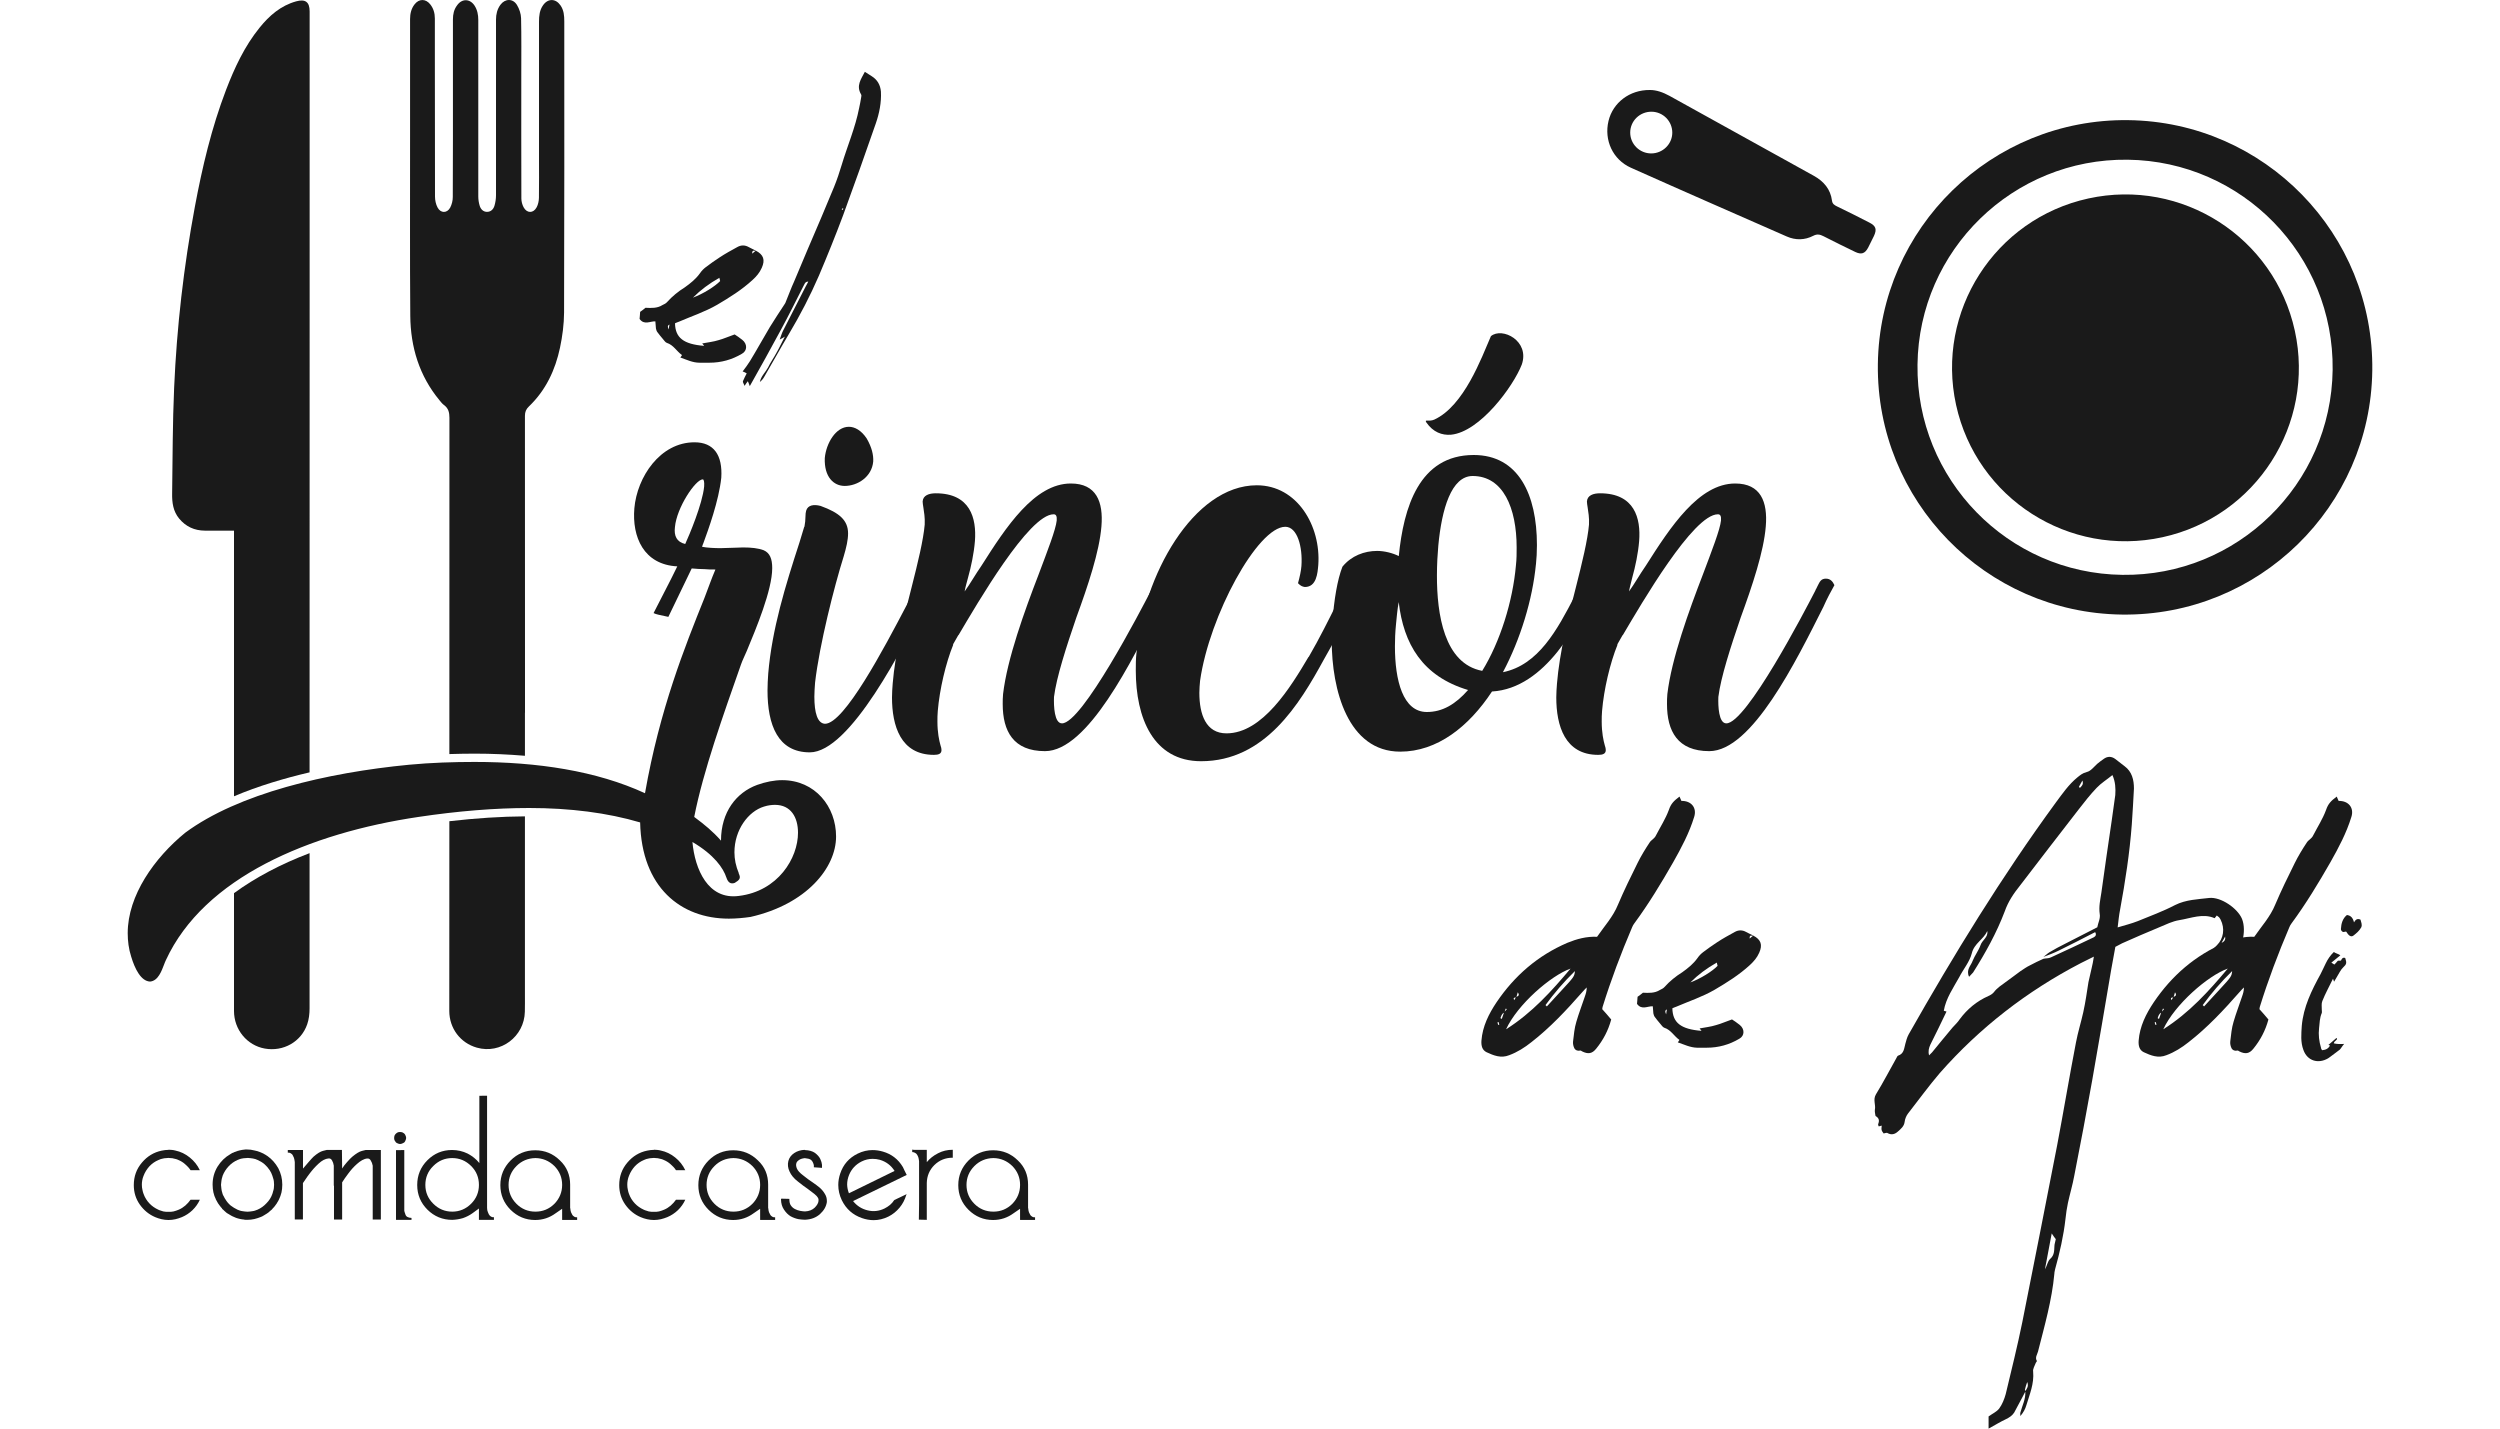<svg xmlns="http://www.w3.org/2000/svg" xmlns:xlink="http://www.w3.org/1999/xlink" id="Capa_1" x="0px" y="0px" viewBox="0 0 350 200" style="enable-background:new 0 0 350 200;" xml:space="preserve"><style type="text/css">	.st0{fill:#1A1A1A;}</style><g>	<g>		<path class="st0" d="M32.76,125.04c0,5.5,0,11,0,16.5c0,2.61,1.83,4.82,4.32,5.26c2.58,0.46,5.08-0.94,5.93-3.4   c0.24-0.69,0.33-1.47,0.33-2.21c0-7.25,0-14.5,0-21.75C39.29,120.98,35.73,122.87,32.76,125.04z"></path>		<path class="st0" d="M43.35,110.52c-3.96,0.96-7.52,2.15-10.58,3.51c0,2.7,0,5.39,0,8.09c3.3-2.19,6.95-3.89,10.58-5.2   C43.34,114.79,43.34,112.66,43.35,110.52z"></path>		<path class="st0" d="M28.68,74.29c1.34,0.01,2.67,0,4.08,0c0,0.32,0,0.55,0,0.78c0,12.14,0,24.27,0,36.41   c3.4-1.44,7.04-2.52,10.58-3.35c0-24.36,0.01-48.72,0.01-73.08c0-11.15,0-22.3,0-33.45c0-1.32-0.6-1.77-1.89-1.41   c-2.16,0.6-3.76,2-5.13,3.7c-2.1,2.6-3.49,5.59-4.68,8.69c-2.03,5.31-3.33,10.81-4.37,16.38c-1.56,8.37-2.53,16.82-2.9,25.32   c-0.22,4.94-0.21,9.89-0.28,14.84c-0.02,1.25,0.14,2.46,0.98,3.48C26.02,73.73,27.22,74.28,28.68,74.29z"></path>	</g>	<g>		<path class="st0" d="M57.44,44.23c0.04,4.36,1.26,8.39,4.09,11.81c0.19,0.23,0.38,0.48,0.62,0.66c0.62,0.45,0.77,1.03,0.77,1.79   c-0.01,15.69-0.01,31.38-0.01,47.08c1.14-0.03,2.3-0.06,3.52-0.06c2.45,0,4.8,0.11,7.06,0.3c0-2.01,0-4.03,0-6.04   c0,0,0.01,0,0.01,0c0-13.85,0-27.7-0.01-41.55c0-0.56,0.16-0.94,0.57-1.33c2.35-2.25,3.68-5.09,4.34-8.21   c0.34-1.61,0.56-3.29,0.57-4.93C79.02,30.16,79,16.57,79,2.99c0-0.8-0.06-1.57-0.54-2.25c-0.68-0.97-1.75-0.98-2.43-0.01   c-0.49,0.69-0.57,1.49-0.57,2.3c0,6.34,0,12.69,0,19.03c0,1.88,0.02,3.75-0.01,5.63c-0.01,0.45-0.11,0.94-0.32,1.33   c-0.46,0.87-1.37,0.86-1.83-0.01c-0.19-0.36-0.31-0.81-0.31-1.22c-0.02-5.81-0.01-11.62-0.01-17.42c0-2.61,0.03-5.22-0.03-7.83   c-0.02-0.62-0.25-1.31-0.58-1.85c-0.57-0.93-1.66-0.9-2.31-0.02c-0.45,0.61-0.62,1.32-0.62,2.07c0,8.2,0.01,16.4,0,24.61   c0,0.49-0.08,1-0.22,1.47c-0.15,0.48-0.5,0.85-1.06,0.84c-0.53-0.01-0.86-0.39-1-0.84c-0.13-0.42-0.2-0.87-0.2-1.31   c-0.01-8.24-0.01-16.48,0-24.71c0-0.73-0.13-1.42-0.54-2.04c-0.66-0.97-1.76-0.97-2.43-0.01C63.55,1.33,63.41,2,63.41,2.71   c0,2.68,0,5.36,0,8.04c0,5.61,0.01,11.22-0.02,16.83c0,0.5-0.13,1.04-0.36,1.48c-0.44,0.82-1.34,0.81-1.77-0.01   c-0.24-0.45-0.36-1.02-0.36-1.53c-0.02-6.42-0.02-12.83-0.02-19.25c0-1.89,0-3.79,0-5.68c0-0.74-0.19-1.42-0.66-2   c-0.64-0.79-1.56-0.78-2.18,0.02c-0.47,0.6-0.63,1.31-0.63,2.06c0,5.45,0,10.9,0,16.35C57.42,27.43,57.37,35.83,57.44,44.23z"></path>		<path class="st0" d="M73.49,108.13c-2.25-0.2-4.6-0.3-7.06-0.3c-1.22,0-2.39,0.02-3.52,0.06c0,1.58,0,3.16,0,4.74   c3.73-0.42,7.27-0.65,10.58-0.67C73.49,110.69,73.49,109.41,73.49,108.13z"></path>		<path class="st0" d="M62.91,114.97c0,8.85-0.01,17.71-0.01,26.56c0,2.43,1.55,4.49,3.86,5.14c3.33,0.95,6.65-1.54,6.72-5.04   c0.02-0.8,0.01-1.61,0.01-2.41c0-8.31,0-16.62,0-24.93C70.19,114.31,66.65,114.54,62.91,114.97z"></path>	</g>	<g>		<path class="st0" d="M261.73,31.17c-1.5-0.78-3.02-1.53-4.54-2.27c-0.36-0.18-0.65-0.34-0.71-0.8c-0.21-1.62-1.15-2.71-2.55-3.49   c-6.74-3.72-13.47-7.45-20.2-11.19c-0.91-0.5-1.86-0.83-2.75-0.82c-2.84-0.03-5.18,1.78-5.79,4.34c-0.64,2.67,0.59,5.4,3.13,6.54   c7.26,3.25,14.55,6.43,21.83,9.63c1.23,0.54,2.51,0.52,3.71-0.1c0.54-0.28,0.93-0.19,1.41,0.05c1.48,0.76,2.97,1.49,4.46,2.21   c0.86,0.41,1.36,0.24,1.81-0.6c0.28-0.54,0.55-1.08,0.81-1.63C262.78,32.11,262.64,31.64,261.73,31.17z M231.17,21.48   c-1.62,0-2.93-1.3-2.94-2.9c-0.01-1.64,1.34-2.96,3-2.94c1.61,0.02,2.9,1.34,2.89,2.95C234.11,20.18,232.78,21.48,231.17,21.48z"></path>		<path class="st0" d="M297.95,16.82c-19.11-0.24-34.81,15.06-35.05,34.17c-0.24,19.11,15.06,34.81,34.17,35.05   c19.11,0.24,34.81-15.06,35.05-34.17C332.36,32.75,317.06,17.06,297.95,16.82z M297.14,80.48c-16.05-0.2-28.89-13.38-28.69-29.43   c0.2-16.05,13.38-28.89,29.43-28.69c16.05,0.2,28.89,13.38,28.69,29.43C326.36,67.84,313.19,80.69,297.14,80.48z"></path>					<ellipse transform="matrix(0.977 -0.214 0.214 0.977 -4.11 64.918)" class="st0" cx="297.51" cy="51.43" rx="24.27" ry="24.27"></ellipse>	</g>	<g>		<path class="st0" d="M95.25,50.05c0.08-0.11,0.15-0.19,0.23-0.34c-0.76-0.53-1.18-1.41-2.13-1.71c-0.23-0.08-0.38-0.38-0.57-0.57   c-0.27-0.3-0.53-0.65-0.76-0.95c-0.11-0.15-0.15-0.34-0.19-0.5c-0.04-0.34-0.04-0.65-0.08-0.99c-0.72-0.04-1.56,0.57-2.21-0.34   c0.04-0.27,0.04-0.61,0.08-0.99c0.27-0.19,0.53-0.38,0.8-0.61l-0.04,0.04c0.8,0.04,1.64,0.08,2.36-0.38   c0.23-0.11,0.5-0.23,0.65-0.42c0.72-0.8,1.56-1.49,2.48-2.06c0.8-0.57,1.56-1.18,2.13-1.98c0.23-0.34,0.5-0.61,0.8-0.84   c0.65-0.5,1.3-0.95,1.94-1.37c0.8-0.53,1.64-0.99,2.48-1.45c0.53-0.3,1.07-0.3,1.6,0c0.34,0.19,0.69,0.34,0.99,0.5   c-0.15,0.11-0.53-0.23-0.5,0.42l0.5-0.42c1.1,0.57,1.33,1.3,0.84,2.4c-0.3,0.69-0.76,1.22-1.3,1.71c-1.49,1.37-3.2,2.44-4.95,3.47   c-1.71,0.99-3.58,1.6-5.33,2.36c-0.19,0.08-0.42,0.15-0.57,0.23c0.04,2.02,1.18,2.93,4.08,3.16c-0.11-0.11-0.15-0.23-0.27-0.34   c0.8-0.15,1.56-0.23,2.29-0.46c0.72-0.19,1.45-0.53,2.25-0.8c0.3,0.19,0.69,0.46,1.07,0.76c0.72,0.57,0.72,1.52-0.04,1.94   c-1.41,0.84-2.93,1.26-4.57,1.26h-1.37C96.97,50.78,96.13,50.36,95.25,50.05z M93.73,45.44c-0.34,0.15-0.23,0.38-0.11,0.69   C93.65,45.82,93.69,45.63,93.73,45.44z M100.82,39.35l-0.11-0.46c-1.41,0.8-2.63,1.71-3.7,2.78   C98.45,41.14,100.13,40.07,100.82,39.35z"></path>		<path class="st0" d="M104.7,53.37c-0.15,0.19-0.27,0.34-0.46,0.65c-0.11-0.3-0.27-0.5-0.23-0.65c0.15-0.38,0.34-0.72,0.53-1.1   c-0.19-0.11-0.34-0.19-0.57-0.27c0.38-0.5,0.72-0.95,1.03-1.45c0.95-1.56,1.83-3.16,2.78-4.76c0.65-1.07,1.37-2.13,2.06-3.2   c0.08-0.11,0.15-0.23,0.19-0.38c0.38-0.91,0.72-1.87,1.14-2.78c1.26-3.01,2.55-6.06,3.85-9.07c0.57-1.41,1.18-2.78,1.75-4.19   c0.42-1.03,0.76-2.06,1.07-3.09c0.8-2.67,1.91-5.22,2.44-7.96c0.11-0.46,0.19-0.95,0.27-1.41c0.04-0.19,0.08-0.38,0-0.5   c-0.72-1.22,0-2.13,0.53-3.16c0.38,0.27,0.69,0.42,0.95,0.61c0.8,0.5,1.22,1.22,1.3,2.17c0.08,1.52-0.23,3.05-0.72,4.46   c-1.49,4.31-3.01,8.57-4.57,12.84c-1.07,2.86-2.21,5.68-3.39,8.46c-1.22,2.82-2.63,5.53-4.19,8.15c-1.18,1.98-2.29,4-3.47,6.02   c-0.15,0.27-0.34,0.5-0.61,0.72c0.15-0.8,0.76-1.33,1.14-2.02c0.34-0.72,0.84-1.41,1.22-2.13c0.38-0.65,0.69-1.37,1.14-2.21   c-0.3,0.19-0.42,0.27-0.72,0.42c0.19-0.53,0.3-0.91,0.5-1.3l3.12-6.1c0.15-0.23,0.23-0.46,0.38-0.72c-0.5,0-0.53,0.42-0.69,0.65   c-1.03,2.02-2.02,4.04-3.12,6.06c-1.41,2.63-2.86,5.22-4.38,7.93C104.85,53.75,104.81,53.6,104.7,53.37z M118.07,29.21l-0.15-0.04   c-0.04,0.04-0.04,0.11-0.08,0.15c0.04,0.04,0.11,0.08,0.15,0.04C118.04,29.33,118.04,29.25,118.07,29.21z"></path>	</g>	<path class="st0" d="M89.62,115.14c-4.57-1.35-9.82-2.02-15.54-2.02c-4.76,0-10.01,0.43-15.49,1.25  c-15.25,2.26-30.03,8.47-35.37,20.06c-0.05,0.14-0.19,0.39-0.24,0.58c-0.34,0.87-0.82,2.31-1.97,2.41  c-1.25-0.05-2.12-1.73-2.65-3.51c-0.34-1.06-0.48-2.17-0.48-3.27c0-5.29,3.75-10.54,8.04-14.05c7.41-5.49,19.82-8.42,31.37-9.53  c3.03-0.29,6.26-0.39,9.14-0.39c8.81,0,17.08,1.25,23.87,4.38c2.07-11.79,5.58-20.5,8.32-27.33c0.53-1.35,0.96-2.65,1.54-3.99  c-0.58,0-1.06,0-1.49-0.05c-0.48,0-1.35-0.05-1.83-0.1l-3.27,6.78c-1.35-0.29-1.68-0.34-2.07-0.53c1.11-2.21,2.26-4.33,3.32-6.54  c-4.72-0.24-6.35-4.14-6.01-8.13c0.38-4.38,3.61-9.24,8.42-9.24c2.69,0,3.95,1.78,3.75,4.96c-0.34,3.22-1.83,7.31-2.5,9.14  c-0.1,0.19-0.1,0.29-0.19,0.53c0.72,0.14,1.73,0.19,2.6,0.19c0.53,0,1.06-0.05,1.64-0.05c0.53,0,1.06-0.05,1.49-0.05  c1.15,0,2.12,0.1,2.89,0.39c0.87,0.38,1.2,1.2,1.2,2.5c0,3.08-2.26,8.47-3.56,11.6c-0.24,0.58-0.63,1.35-0.82,1.92  c-2.45,6.98-5.29,14.92-6.54,21.32c1.49,1.11,2.6,2.02,3.75,3.32c0-4.04,2.17-6.74,5.05-7.8c1.2-0.43,2.41-0.67,3.51-0.67  c4.62,0,7.55,3.71,7.55,7.89c0,4.38-4.14,9.48-11.98,11.26c-0.96,0.14-2.07,0.24-3.03,0.24C95.3,128.61,89.82,124.23,89.62,115.14z   M95.93,76.16c0.53-1.15,2.41-5.58,2.65-8.04c0.05-0.67-0.05-1.01-0.19-1.01c-1.01,0-3.66,3.95-3.9,6.69  C94.34,75.01,94.72,75.87,95.93,76.16z M101.7,122.88c-0.43-1.35-1.73-3.22-4.76-5c0.34,3.8,2.17,8.13,6.5,7.55  c5.49-0.67,8.28-5.29,8.28-8.85c0-2.17-1.01-3.9-3.22-3.9c-0.38,0-0.96,0.05-1.54,0.24c-2.21,0.67-4.14,3.27-4.14,6.4  c0,0.96,0.19,1.92,0.63,2.98l-0.05-0.05c0.39,0.72,0.1,0.96-0.53,1.35c-0.63,0.24-0.96-0.14-1.15-0.67V122.88z"></path>	<path class="st0" d="M112.62,73.76c0.1-0.53,0.14-1.01,0.14-1.35c0-0.43,0.05-0.72,0.1-0.91c0.24-0.82,1.11-0.91,2.02-0.67  c2.65,0.96,3.85,2.02,3.85,3.85c0,0.91-0.24,1.97-0.63,3.27c-1.3,4.14-3.37,12.27-3.99,17.61c-0.05,0.63-0.1,1.44-0.1,1.97  c0,2.26,0.43,3.75,1.49,3.8c2.69,0,8.28-10.59,11.4-16.55c0.82-1.54,1.44-2.74,1.92-3.51c0.29-0.14,0.53-0.24,0.72-0.24  c0.48,0,0.87,0.39,1.2,0.96l-0.53,1.01c-3.75,7.79-11.26,22.33-16.84,22.33c-4.48,0-5.92-3.85-5.92-8.66c0-0.77,0.05-1.59,0.1-2.36  c0.53-6.26,2.41-12.32,4.38-18.38l0.67-2.21V73.76z M122.25,64.61c-0.19,2.17-2.21,3.42-3.99,3.42c-1.54,0-2.89-1.25-2.79-3.9  c0.19-2.07,1.54-4.38,3.37-4.38c0.82,0,1.73,0.48,2.5,1.64C122.06,62.64,122.3,63.7,122.25,64.61z"></path>	<path class="st0" d="M135.05,82.8c0.77-1.06,1.49-2.36,2.36-3.61c3.42-5.39,7.41-11.5,12.51-11.5c3.56,0,4.57,2.55,4.28,6.01  c-0.29,3.56-1.88,8.28-3.51,12.75c-1.4,4.09-2.79,8.37-3.13,11.12c-0.05,1.3,0.05,3.7,1.11,3.7c2.79,0.05,11.02-15.78,12.46-18.57  c0-0.05,0.1-0.24,0.14-0.29l0.19-0.39c0.29-0.58,0.48-1.01,1.16-1.01c0.63,0,0.96,0.39,1.2,0.91c-0.43,0.77-1.06,1.92-1.54,3.03  c-3.8,7.55-10.01,20.21-15.98,20.21c-4.43,0-5.92-2.79-5.92-6.59c0-0.39,0-0.96,0.05-1.4c0.58-4.96,3.03-11.69,4.96-16.7  c1.3-3.46,2.41-6.3,2.55-7.6c0.05-0.63-0.1-0.87-0.43-0.87c-3.46,0-10.68,12.46-13.33,16.94v-0.05l-0.77,1.35h0.05  c-1.06,2.6-1.92,6.3-2.17,9.29c-0.05,0.53-0.05,1.01-0.05,1.49c0,1.54,0.24,2.65,0.43,3.32c0.1,0.29,0.14,0.48,0.14,0.67  c0,0.53-0.43,0.67-1.06,0.67c-4.67,0-5.87-4.09-5.87-8.04c0-0.63,0.05-1.3,0.1-1.97c0.34-4.19,1.59-9.43,2.65-13.47  c0.87-3.42,1.64-6.59,1.83-8.76c0.05-1.01-0.1-1.78-0.19-2.41c-0.05-0.34-0.1-0.58-0.1-0.82c0.05-0.87,0.91-1.15,1.83-1.15  c4.86,0,5.73,3.51,5.49,6.69c-0.14,1.73-0.53,3.56-0.96,5.1C135.34,81.6,135.14,82.22,135.05,82.8z"></path>	<path class="st0" d="M168.15,106.57c-6.69,0-9.14-6.06-9.14-12.7c0-0.82,0-1.64,0.1-2.5v0.05c0.91-10.73,7.94-23.48,16.84-23.48  c5.68,0,9,5.73,8.61,11.16c-0.1,1.15-0.24,3.08-1.88,3.08c-0.34-0.05-0.58-0.14-0.96-0.53c0.24-0.87,0.43-1.73,0.48-2.41  c0.19-2.69-0.58-5.49-2.26-5.49c-3.85,0-10.63,12.41-11.93,21.56c-0.05,0.53-0.1,1.16-0.1,1.68c0,3.03,0.91,5.68,3.8,5.68  c5.05,0,9-6.5,11.5-10.73v0.05c1.54-2.65,2.89-5.39,3.95-7.51c0.48-0.96,1.25-2.31,1.73-3.22c0.34-0.14,0.63-0.24,0.72-0.24  c0.58,0,0.91,0.39,1.15,0.91l-0.48,1.06c-1.15,2.36-2.93,5.87-4.96,9.38C181.92,98.59,177.1,106.57,168.15,106.57z"></path>	<path class="st0" d="M186.44,89.68c0-0.96,0-1.92,0.1-2.69c0.24-3.03,0.67-5.77,1.4-7.65c1.25-1.54,3.08-2.21,4.86-2.21  c1.01,0,2.17,0.29,3.03,0.72c0.67-6.78,2.84-14.15,10.49-14.15c6.26,0,8.85,5.53,8.85,12.61c0,0.96-0.05,1.88-0.14,2.74V79  c-0.48,4.96-2.17,10.49-4.62,15.11c4.96-1.01,7.6-5.92,10.06-10.68l1.06-1.92c0.29-0.14,0.63-0.29,0.82-0.29  c0.34,0,0.67,0.19,0.87,0.96c-2.17,5.15-6.88,14.19-14.34,14.63c-3.27,4.96-7.7,8.42-12.85,8.42  C188.7,105.23,186.44,96.56,186.44,89.68z M195.82,84.29c-0.19,1.01-0.29,2.17-0.39,3.22c-0.1,1.01-0.14,2.02-0.14,2.98  c0,4.76,1.11,9.19,4.47,9.19c2.17,0,3.99-1.06,5.77-3.08C199.14,94.69,196.5,90.16,195.82,84.29z M213.05,51.04  c-1.2,3.08-5.87,9.43-9.91,9.82c-1.25,0.1-2.5-0.34-3.46-1.73c-0.29-0.48,0.34-0.05,1.11-0.38c4.19-1.92,6.64-8.71,7.94-11.69  C210.31,45.75,214.2,47.72,213.05,51.04z M207.51,93.92c2.5-4.04,4.28-9.72,4.72-14.77c0.1-0.87,0.1-1.68,0.1-2.5  c0-5.53-1.88-10.01-6.16-10.01c-2.98,0-4.33,4.62-4.81,9.77c-0.1,1.16-0.19,2.6-0.19,4.14C201.16,85.98,202.17,92.91,207.51,93.92z  "></path>	<path class="st0" d="M228.06,82.8c0.77-1.06,1.49-2.36,2.36-3.61c3.42-5.39,7.41-11.5,12.51-11.5c3.56,0,4.57,2.55,4.28,6.01  c-0.29,3.56-1.88,8.28-3.51,12.75c-1.4,4.09-2.79,8.37-3.13,11.12c-0.05,1.3,0.05,3.7,1.11,3.7c2.79,0.05,11.02-15.78,12.46-18.57  c0-0.05,0.1-0.24,0.14-0.29l0.19-0.39c0.29-0.58,0.48-1.01,1.15-1.01c0.63,0,0.96,0.39,1.2,0.91c-0.43,0.77-1.06,1.92-1.54,3.03  c-3.8,7.55-10.01,20.21-15.98,20.21c-4.43,0-5.92-2.79-5.92-6.59c0-0.39,0-0.96,0.05-1.4c0.58-4.96,3.03-11.69,4.96-16.7  c1.3-3.46,2.41-6.3,2.55-7.6c0.05-0.63-0.1-0.87-0.43-0.87c-3.46,0-10.68,12.46-13.33,16.94v-0.05l-0.77,1.35h0.05  c-1.06,2.6-1.92,6.3-2.17,9.29c-0.05,0.53-0.05,1.01-0.05,1.49c0,1.54,0.24,2.65,0.43,3.32c0.1,0.29,0.14,0.48,0.14,0.67  c0,0.53-0.43,0.67-1.06,0.67c-4.67,0-5.87-4.09-5.87-8.04c0-0.63,0.05-1.3,0.1-1.97c0.34-4.19,1.59-9.43,2.65-13.47  c0.87-3.42,1.64-6.59,1.83-8.76c0.05-1.01-0.1-1.78-0.19-2.41c-0.05-0.34-0.1-0.58-0.1-0.82c0.05-0.87,0.91-1.15,1.83-1.15  c4.86,0,5.73,3.51,5.48,6.69c-0.14,1.73-0.53,3.56-0.96,5.1C228.35,81.6,228.16,82.22,228.06,82.8z"></path>	<g>		<g>			<path class="st0" d="M237.18,114.38c-0.69,2.25-1.79,4.31-2.93,6.33c-1.68,2.93-3.43,5.83-5.45,8.57    c-0.11,0.15-0.23,0.34-0.3,0.53c-1.56,3.66-2.97,7.39-4.15,11.2c0,0.04,0,0.11-0.04,0.27c0.42,0.46,0.84,0.95,1.26,1.45    c-0.42,1.56-1.14,2.9-2.1,4.08c-0.57,0.72-1.14,0.8-1.98,0.38c-0.08-0.04-0.19-0.15-0.27-0.11c-0.34,0.08-0.65-0.04-0.8-0.3    c-0.15-0.3-0.23-0.65-0.19-0.99c0.11-0.91,0.19-1.87,0.46-2.74c0.34-1.18,0.8-2.36,1.18-3.51c0.15-0.42,0.27-0.8,0.27-1.3    c-0.23,0.23-0.46,0.46-0.65,0.69c-2.21,2.52-4.46,4.92-7.09,6.97c-0.95,0.76-1.98,1.41-3.12,1.83c-1.14,0.46-2.17,0.04-3.16-0.42    c-0.61-0.3-0.76-0.88-0.72-1.6c0.15-2.02,1.03-3.77,2.13-5.41c2.51-3.7,5.75-6.52,9.91-8.31c1.3-0.53,2.67-0.91,4.15-0.84    c1.03-1.49,2.25-2.82,2.93-4.5c0.84-1.98,1.79-3.92,2.74-5.83c0.49-0.99,1.07-1.94,1.68-2.86c0.23-0.38,0.69-0.53,0.91-1.03    c0.61-1.18,1.33-2.29,1.79-3.54c0.3-0.88,0.69-1.26,1.49-1.87l0.27,0.61C236.76,112.09,237.6,113.08,237.18,114.38z     M209.9,143.45l-0.11-0.38c-0.04,0.04-0.11,0.04-0.15,0.08l0.11,0.34C209.82,143.49,209.86,143.45,209.9,143.45z M210.55,141.78    c-0.3,0.15-0.38,0.46-0.49,0.76l0.19,0.11L210.55,141.78z M210.81,141.2c-0.08,0.15-0.11,0.27-0.15,0.42l0.3-0.34    C210.93,141.24,210.85,141.24,210.81,141.2z M219.88,135.6c-2.78,0.99-7.43,5.03-9.03,8.5    C214.51,141.78,217.25,138.73,219.88,135.6z M211.99,140.02c0.08-0.15,0.15-0.23,0.23-0.38    C212.03,139.68,211.8,139.64,211.99,140.02z M212.3,139.57c0.15-0.11,0.53-0.15,0.19-0.65L212.3,139.57z M220.49,135.95    c-1.56,1.52-2.9,3.09-4.12,4.76l0.19,0.19c0.72-0.76,1.41-1.56,2.13-2.32C220.34,136.79,220.42,136.71,220.49,135.95z"></path>			<path class="st0" d="M234.89,145.93c0.08-0.11,0.15-0.19,0.23-0.34c-0.76-0.53-1.18-1.41-2.13-1.71    c-0.23-0.08-0.38-0.38-0.57-0.57c-0.27-0.3-0.53-0.65-0.76-0.95c-0.11-0.15-0.15-0.34-0.19-0.49c-0.04-0.34-0.04-0.65-0.08-0.99    c-0.72-0.04-1.56,0.57-2.21-0.34c0.04-0.27,0.04-0.61,0.08-0.99c0.27-0.19,0.53-0.38,0.8-0.61l-0.04,0.04    c0.8,0.04,1.64,0.08,2.36-0.38c0.23-0.11,0.49-0.23,0.65-0.42c0.72-0.8,1.56-1.49,2.48-2.06c0.8-0.57,1.56-1.18,2.13-1.98    c0.23-0.34,0.5-0.61,0.8-0.84c0.65-0.5,1.3-0.95,1.94-1.37c0.8-0.53,1.64-0.99,2.48-1.45c0.53-0.3,1.07-0.3,1.6,0    c0.34,0.19,0.69,0.34,0.99,0.5c-0.15,0.11-0.53-0.23-0.5,0.42l0.5-0.42c1.1,0.57,1.33,1.3,0.84,2.4c-0.3,0.69-0.76,1.22-1.3,1.72    c-1.49,1.37-3.2,2.44-4.95,3.47c-1.71,0.99-3.58,1.6-5.34,2.36c-0.19,0.08-0.42,0.15-0.57,0.23c0.04,2.02,1.18,2.93,4.08,3.16    c-0.11-0.12-0.15-0.23-0.27-0.34c0.8-0.15,1.56-0.23,2.29-0.46c0.72-0.19,1.45-0.53,2.25-0.8c0.3,0.19,0.69,0.46,1.07,0.76    c0.72,0.57,0.72,1.52-0.04,1.94c-1.41,0.84-2.93,1.26-4.57,1.26h-1.37C236.61,146.65,235.77,146.23,234.89,145.93z     M233.37,141.32c-0.34,0.15-0.23,0.38-0.11,0.69C233.29,141.7,233.33,141.51,233.37,141.32z M240.46,135.22l-0.11-0.46    c-1.41,0.8-2.63,1.71-3.7,2.78C238.09,137.01,239.77,135.95,240.46,135.22z"></path>			<path class="st0" d="M312.43,134.23c-0.19,0.15-0.34,0.34-0.53,0.53c-0.3,0.27-0.65,0.23-0.95,0.04    c-0.08-0.69,1.1-0.69,0.72-1.52l-0.91,0.11c0.04-0.3,0.04-0.61,0.08-1.11l-1.18,1.6c-0.08-0.76,0.3-1.18,0.72-1.56    c0.91-0.91,1.14-2.32,0.5-3.58c-0.04-0.11-0.15-0.23-0.23-0.34c-0.08-0.08-0.19-0.11-0.3-0.23c-0.08,0.08-0.15,0.19-0.3,0.38    c-1.64-0.72-3.28,0-4.95,0.27c-0.95,0.15-1.87,0.61-2.78,0.99c-1.75,0.72-3.51,1.49-5.22,2.25l-0.95,0.5l-0.57,3.12    c-0.88,5.18-1.75,10.36-2.67,15.55c-0.8,4.5-1.64,8.95-2.52,13.41c-0.23,1.26-0.61,2.52-0.88,3.77    c-0.15,0.72-0.27,1.49-0.34,2.21c-0.27,2.4-0.8,4.72-1.45,7.05c-0.04,0.23-0.11,0.42-0.11,0.65c-0.34,3.7-1.37,7.28-2.29,10.9    c-0.11,0.42-0.46,0.84-0.15,1.33c0,0.04-0.11,0.15-0.15,0.23c-0.15,0.42-0.46,0.88-0.38,1.26c0.15,1.68-0.49,3.16-0.95,4.69    c-0.15,0.53-0.42,1.03-0.84,1.52c0-0.19-0.04-0.34,0-0.49c0.27-0.99,0.76-1.91,0.69-2.93l-0.46,0.88l-1.1,2.06    c-0.27,0.42-0.69,0.69-1.14,0.91c-0.8,0.38-1.56,0.84-2.44,1.33v-1.71c0.53-0.38,1.14-0.65,1.49-1.11    c0.42-0.57,0.72-1.33,0.91-2.02c0.8-3.35,1.64-6.71,2.32-10.06c1.64-8.27,3.28-16.5,4.88-24.77c0.91-4.8,1.71-9.6,2.63-14.37    c0.27-1.45,0.72-2.86,1.03-4.27s0.5-2.78,0.72-4.19l0.46-2.02c0.11-0.42,0.19-0.88,0.3-1.56l-1.83,0.91    c-7.54,3.92-14.14,9.03-19.74,15.39c-1.56,1.83-2.97,3.77-4.46,5.68c-0.23,0.3-0.42,0.76-0.46,1.14    c-0.08,0.65-0.53,0.99-0.95,1.37c-0.42,0.38-0.91,0.53-1.49,0.19c-0.11-0.04-0.34,0.04-0.5,0.08c-0.34-0.46-0.34-0.46-0.27-1.1    l-0.42,0.11c-0.04-0.11-0.11-0.23-0.08-0.3c0.15-0.42,0.19-0.76-0.23-1.07c-0.08-0.04-0.15-0.08-0.15-0.15    c-0.04-0.27-0.11-0.53-0.08-0.8c0.15-0.72-0.3-1.41,0.15-2.17c1.03-1.68,1.91-3.39,2.86-5.07c0.04-0.11,0.15-0.3,0.23-0.34    c0.84-0.27,0.84-0.99,1.03-1.68c0.11-0.42,0.23-0.88,0.46-1.3c6.33-11.17,13.03-22.1,20.61-32.47c0.91-1.22,1.79-2.51,3.01-3.51    c0.38-0.3,0.72-0.61,1.33-0.76c0.53-0.11,0.99-0.72,1.45-1.14c0.3-0.23,0.61-0.5,0.91-0.69c0.53-0.38,1.07-0.38,1.6,0    c0.42,0.34,0.88,0.69,1.33,1.03c1.03,0.76,1.3,1.91,1.3,3.12c-0.08,1.68-0.19,3.35-0.3,5.03c-0.3,4-0.91,7.96-1.64,11.93    c-0.15,0.76-0.23,1.56-0.34,2.48c0.99-0.3,1.94-0.53,2.82-0.88c1.75-0.72,3.54-1.37,5.22-2.25c1.52-0.76,3.16-0.8,4.76-0.99    c1.64-0.19,4,1.45,4.61,2.93C314.56,130.35,313.88,133.09,312.43,134.23z M295.74,108.51c-0.8,0.65-1.6,1.14-2.21,1.79    c-0.91,0.95-1.71,1.98-2.51,3.01c-2.74,3.54-5.49,7.09-8.19,10.63c-0.88,1.1-1.68,2.25-2.17,3.66c-1.14,3.01-2.71,5.83-4.42,8.54    c-0.15,0.19-0.34,0.34-0.57,0.61c-0.46-0.99,0.27-1.56,0.49-2.21c0.3-0.76,0.84-1.45,1.11-2.21c0.23-0.72,1.1-1.11,0.95-1.98    c-0.53,1.18-1.83,1.71-2.17,3.12c-0.3,1.18-1.18,2.21-1.75,3.32c-0.84,1.52-1.87,2.97-2.17,4.72c0.11,0.04,0.23,0.04,0.38,0.11    c-0.72,1.52-1.49,3.09-2.25,4.61c-0.23,0.5-0.34,0.95-0.19,1.52l0.42-0.42c0.95-1.18,1.91-2.32,2.86-3.47    c0.34-0.38,0.72-0.72,0.99-1.14c1.07-1.45,2.4-2.55,4.04-3.28c0.27-0.11,0.57-0.3,0.76-0.53c0.46-0.61,1.07-0.99,1.64-1.41    c0.72-0.5,1.37-1.03,2.06-1.52c0.46-0.3,0.88-0.61,1.37-0.84c0.61-0.34,1.22-0.61,1.87-0.91c0.34-0.08,0.72-0.04,1.03-0.19    c2.02-0.91,4-1.87,6.02-2.82c0.3-0.15,0.38-0.42,0.19-0.72c-1.71,0.88-3.39,1.75-5.11,2.59c-0.69,0.34-1.41,0.61-2.13,0.88    c0.27-0.19,0.53-0.46,0.84-0.65c0.69-0.42,1.41-0.8,2.17-1.18l4.53-2.32c0.11-0.61,0.46-1.26,0.34-1.87    c-0.15-1.03,0.08-1.98,0.23-2.97c0.46-3.35,0.95-6.71,1.45-10.1l0.5-3.58C296.2,110.38,296.16,109.46,295.74,108.51z     M283.81,193.48c-0.15,0.42-0.23,0.69-0.3,0.99c-0.04,0.11,0,0.19,0.04,0.27C283.78,194.4,284.04,194.06,283.81,193.48z     M287.81,173.48c-0.19-0.23-0.34-0.46-0.57-0.8l-0.95,5.03c0.3-0.5,0.38-1.14,0.72-1.45c0.61-0.53,0.57-1.14,0.61-1.83    C287.62,174.17,287.74,173.9,287.81,173.48z M291.05,110.15c0.08,0.08,0.08,0.11,0.11,0.15c0,0,0.04,0,0.08-0.04    c0.19-0.23,0.49-0.42,0.3-0.99C291.32,109.65,291.17,109.92,291.05,110.15z M311.52,131.11c-0.15,0.3-0.34,0.57-0.5,0.88    C311.44,131.83,311.59,131.53,311.52,131.11z"></path>			<path class="st0" d="M329.19,114.38c-0.69,2.25-1.79,4.31-2.93,6.33c-1.68,2.93-3.43,5.83-5.45,8.57    c-0.11,0.15-0.23,0.34-0.3,0.53c-1.56,3.66-2.97,7.39-4.15,11.2c0,0.04,0,0.11-0.04,0.27c0.42,0.46,0.84,0.95,1.26,1.45    c-0.42,1.56-1.14,2.9-2.1,4.08c-0.57,0.72-1.14,0.8-1.98,0.38c-0.08-0.04-0.19-0.15-0.27-0.11c-0.34,0.08-0.65-0.04-0.8-0.3    c-0.15-0.3-0.23-0.65-0.19-0.99c0.11-0.91,0.19-1.87,0.46-2.74c0.34-1.18,0.8-2.36,1.18-3.51c0.15-0.42,0.27-0.8,0.27-1.3    c-0.23,0.23-0.46,0.46-0.65,0.69c-2.21,2.52-4.46,4.92-7.09,6.97c-0.95,0.76-1.98,1.41-3.12,1.83c-1.14,0.46-2.17,0.04-3.16-0.42    c-0.61-0.3-0.76-0.88-0.72-1.6c0.15-2.02,1.03-3.77,2.13-5.41c2.51-3.7,5.75-6.52,9.91-8.31c1.3-0.53,2.67-0.91,4.15-0.84    c1.03-1.49,2.25-2.82,2.93-4.5c0.84-1.98,1.79-3.92,2.74-5.83c0.49-0.99,1.07-1.94,1.68-2.86c0.23-0.38,0.69-0.53,0.91-1.03    c0.61-1.18,1.33-2.29,1.79-3.54c0.3-0.88,0.69-1.26,1.49-1.87l0.27,0.61C328.77,112.09,329.61,113.08,329.19,114.38z     M301.91,143.45l-0.11-0.38c-0.04,0.04-0.11,0.04-0.15,0.08l0.11,0.34C301.83,143.49,301.87,143.45,301.91,143.45z     M302.56,141.78c-0.3,0.15-0.38,0.46-0.49,0.76l0.19,0.11L302.56,141.78z M302.82,141.2c-0.08,0.15-0.11,0.27-0.15,0.42l0.3-0.34    C302.94,141.24,302.86,141.24,302.82,141.2z M311.89,135.6c-2.78,0.99-7.43,5.03-9.03,8.5    C306.52,141.78,309.26,138.73,311.89,135.6z M304.01,140.02c0.08-0.15,0.15-0.23,0.23-0.38    C304.04,139.68,303.81,139.64,304.01,140.02z M304.31,139.57c0.15-0.11,0.53-0.15,0.19-0.65L304.31,139.57z M312.5,135.95    c-1.56,1.52-2.9,3.09-4.12,4.76l0.19,0.19c0.72-0.76,1.41-1.56,2.13-2.32C312.35,136.79,312.43,136.71,312.5,135.95z"></path>			<path class="st0" d="M322.48,147c-0.42-1.1-0.3-2.25-0.23-3.39c0.23-2.63,1.37-4.95,2.63-7.24c0.27-0.5,0.46-0.99,0.72-1.49    c0.27-0.57,0.65-1.14,1.14-1.6c0.15,0.15,0.72,0.3,0.91,0.46c-0.38,0.34-0.76,0.61-1.26,1.03l0.42,0.27    c0.15-0.15,0.3-0.3,0.42-0.46c0.15-0.23,0.5,0.08,0.57-0.23c0.11-0.23,0.3-0.34,0.53-0.23c0.23,0.69,0.19,0.88-0.27,1.3    c-0.19,0.19-0.34,0.38-0.49,0.65c-0.27,0.42-0.5,0.91-0.8,1.37l-0.15-0.42c-0.53,1.1-1.07,2.06-1.49,3.12    c-0.15,0.34-0.08,0.8-0.08,1.22c0,0.15,0.04,0.34,0,0.46c-0.3,0.69-0.3,1.41-0.38,2.13c-0.11,0.91,0,1.83,0.27,2.74    c0,0.11,0.08,0.23,0.15,0.34c0.53-0.04,0.88-0.23,1.11-0.65c-0.11-0.08-0.23-0.08-0.23-0.08l1.14-0.99    c0.27,0.27-0.34,0.38-0.38,0.76c0.42,0.11,0.91,0.11,1.45,0.08c-0.27,0.3-0.42,0.61-0.61,0.8c-0.46,0.38-0.95,0.69-1.37,1.03    c-0.11,0.08-0.19,0.15-0.27,0.19C324.54,148.98,323.02,148.52,322.48,147z M328.46,130.42c-0.19,0-0.38,0.11-0.46,0.04    c-0.15-0.04-0.3-0.27-0.27-0.42c0.04-0.72,0.23-1.45,0.84-1.94c0.57,0.08,0.84,0.42,0.99,1.03c0.23-0.42,0.5-0.57,0.91-0.38    c0.08,0.34,0.27,0.69,0.11,1.07c-0.27,0.5-0.69,0.84-1.07,1.14C329.15,131.26,328.81,130.99,328.46,130.42z"></path>		</g>	</g>	<g>		<path class="st0" d="M23.6,160.96c0.16,0,0.32,0.01,0.48,0.03c0.16,0.02,0.31,0.04,0.45,0.08c0.76,0.16,1.44,0.49,2.04,0.98   c0.6,0.48,1.07,1.07,1.41,1.78c-0.3,0-0.73,0-1.3,0c-0.21-0.32-0.47-0.6-0.77-0.85c-0.28-0.25-0.59-0.44-0.93-0.58   c-0.11-0.05-0.22-0.1-0.34-0.13c-0.11-0.03-0.22-0.06-0.35-0.08c-0.11-0.04-0.22-0.05-0.34-0.05c-0.12-0.02-0.24-0.03-0.35-0.03   h-0.03c-0.12,0-0.24,0.01-0.35,0.03c-0.12,0-0.25,0.02-0.37,0.05c-0.11,0.02-0.22,0.04-0.34,0.08c-0.11,0.04-0.21,0.08-0.32,0.13   c-0.48,0.2-0.9,0.49-1.27,0.88c-0.35,0.39-0.63,0.83-0.82,1.33c-0.09,0.21-0.15,0.43-0.19,0.66c-0.04,0.21-0.05,0.42-0.05,0.61   c0,0.25,0.03,0.48,0.08,0.69c0.04,0.21,0.09,0.41,0.16,0.58c0.18,0.5,0.45,0.94,0.82,1.33c0.35,0.37,0.77,0.66,1.25,0.88   c0.11,0.05,0.22,0.1,0.35,0.13c0.12,0.04,0.24,0.07,0.34,0.11c0.12,0.02,0.25,0.04,0.37,0.05c0.11,0,0.22,0,0.35,0   c0.12,0,0.25,0,0.37,0c0.12-0.02,0.24-0.04,0.35-0.05c0.12-0.04,0.25-0.07,0.37-0.11c0.11-0.03,0.22-0.08,0.34-0.13   c0.34-0.14,0.65-0.34,0.93-0.58c0.28-0.25,0.53-0.52,0.74-0.82c0.28,0,0.72,0,1.3,0c-0.25,0.55-0.59,1.03-1.03,1.46   c-0.44,0.42-0.94,0.75-1.49,0.98c-0.3,0.12-0.6,0.22-0.9,0.29c-0.32,0.07-0.64,0.11-0.95,0.11h-0.03c-0.32,0-0.64-0.04-0.95-0.11   c-0.32-0.07-0.62-0.17-0.9-0.29c-0.87-0.37-1.58-0.95-2.15-1.75c-0.57-0.81-0.85-1.72-0.85-2.73c0-1.22,0.38-2.27,1.14-3.16   c0.74-0.88,1.66-1.44,2.76-1.67c0.16-0.03,0.32-0.06,0.48-0.08c0.16-0.02,0.32-0.03,0.48-0.03H23.6z"></path>		<path class="st0" d="M35.61,161.06c0.07,0.02,0.14,0.04,0.21,0.05c0.07,0.02,0.14,0.04,0.21,0.05c0.12,0.04,0.25,0.08,0.37,0.13   s0.25,0.11,0.37,0.16l0.03,0.03c0.02,0,0.04,0,0.05,0c0.04,0.04,0.07,0.06,0.11,0.08c0.04,0.02,0.07,0.04,0.11,0.05   c0.02,0.02,0.04,0.04,0.08,0.05c0.02,0,0.04,0.01,0.05,0.03c0.04,0.02,0.06,0.04,0.08,0.05c0.04,0.02,0.07,0.04,0.11,0.08h0.03   c0,0.02,0.01,0.03,0.03,0.03c0.62,0.44,1.12,1.01,1.51,1.7c0.37,0.71,0.56,1.47,0.56,2.28v0.05c0,0.37-0.04,0.73-0.11,1.06   c-0.09,0.35-0.2,0.68-0.35,0.98c0,0.02-0.01,0.04-0.03,0.05v0.03c-0.02,0-0.03,0.01-0.03,0.03c0,0.02-0.01,0.04-0.03,0.08   c-0.02,0.04-0.04,0.06-0.05,0.08c0,0.02-0.01,0.04-0.03,0.05l-0.03,0.03c-0.04,0.05-0.06,0.11-0.08,0.16   c-0.04,0.05-0.07,0.11-0.11,0.16l-0.03,0.03c0,0.02-0.01,0.04-0.03,0.05c-0.02,0.04-0.04,0.07-0.08,0.11   c-0.04,0.04-0.06,0.07-0.08,0.11c-0.02,0.02-0.04,0.04-0.05,0.05c-0.02,0.02-0.03,0.04-0.03,0.05c-0.04,0.04-0.07,0.07-0.11,0.11   c-0.02,0.02-0.04,0.04-0.08,0.08c-0.02,0.02-0.04,0.04-0.05,0.08c-0.02,0.02-0.04,0.04-0.05,0.05c-0.04,0.04-0.06,0.06-0.08,0.08   c-0.04,0.04-0.07,0.06-0.11,0.08c-0.02,0.02-0.04,0.04-0.08,0.08c-0.02,0.02-0.04,0.04-0.08,0.05c-0.02,0.04-0.04,0.06-0.05,0.08   c-0.04,0.02-0.06,0.04-0.08,0.05c-0.04,0.04-0.07,0.06-0.11,0.08c-0.04,0.02-0.07,0.04-0.11,0.08c-0.02,0.02-0.04,0.04-0.08,0.05   c-0.02,0-0.04,0.01-0.05,0.03c-0.04,0.04-0.08,0.06-0.13,0.08c-0.04,0.04-0.08,0.06-0.13,0.08c-0.02,0.02-0.04,0.03-0.05,0.03   c-0.02,0.02-0.04,0.03-0.05,0.03c-0.05,0.04-0.11,0.07-0.19,0.11c-0.07,0.04-0.13,0.06-0.19,0.08c-0.3,0.12-0.6,0.22-0.9,0.29   c-0.32,0.07-0.65,0.11-0.98,0.11c-0.07,0-0.15,0-0.24,0c-0.07-0.02-0.15-0.03-0.24-0.03c-0.04,0-0.07-0.01-0.11-0.03   c-0.04,0-0.07,0-0.11,0c-0.21-0.03-0.42-0.08-0.61-0.13c-0.2-0.05-0.38-0.12-0.56-0.21c-0.14-0.05-0.27-0.12-0.4-0.19   c-0.14-0.07-0.27-0.15-0.4-0.24c-0.05-0.04-0.12-0.07-0.19-0.11c-0.05-0.05-0.11-0.1-0.16-0.13l-0.03-0.03l-0.03-0.03   c-0.04-0.04-0.08-0.07-0.13-0.11c-0.04-0.04-0.07-0.07-0.11-0.11c-0.02-0.02-0.04-0.04-0.05-0.05c-0.02-0.02-0.04-0.03-0.05-0.03   c-0.04-0.03-0.07-0.07-0.11-0.11c-0.02-0.05-0.04-0.1-0.08-0.13c-0.02-0.02-0.04-0.03-0.05-0.05c-0.02-0.02-0.04-0.03-0.05-0.05   c-0.04-0.04-0.06-0.07-0.08-0.11c-0.04-0.04-0.06-0.07-0.08-0.11c-0.02-0.02-0.04-0.04-0.05-0.05c-0.02-0.02-0.04-0.04-0.05-0.08   c-0.02-0.04-0.04-0.07-0.08-0.11c-0.02-0.03-0.04-0.07-0.08-0.11c0-0.02-0.01-0.04-0.03-0.08c-0.02-0.02-0.04-0.04-0.05-0.05   c-0.02-0.03-0.03-0.06-0.03-0.08c-0.02-0.02-0.03-0.04-0.03-0.05c-0.02-0.02-0.04-0.04-0.05-0.08c-0.02-0.03-0.03-0.06-0.03-0.08   c0,0.02-0.01,0.01-0.03-0.03c0-0.02-0.01-0.03-0.03-0.03v-0.05c-0.16-0.3-0.27-0.63-0.35-0.98c-0.07-0.34-0.11-0.69-0.11-1.06   v-0.05c0-0.9,0.23-1.73,0.69-2.49c0.46-0.74,1.06-1.33,1.8-1.75c0.02-0.02,0.04-0.03,0.05-0.03c0.02-0.02,0.04-0.03,0.05-0.03   c0.02-0.02,0.04-0.04,0.08-0.05c0.04-0.02,0.06-0.04,0.08-0.05c0.05-0.02,0.11-0.03,0.16-0.05c0.04-0.02,0.08-0.04,0.13-0.08   c0.02,0,0.04,0,0.05,0c0.04-0.02,0.06-0.03,0.08-0.03c0.04-0.02,0.07-0.04,0.11-0.05c0.04-0.02,0.07-0.03,0.11-0.03   c0.04-0.02,0.06-0.03,0.08-0.03c0.02,0,0.04-0.01,0.05-0.03c0.05-0.02,0.11-0.03,0.16-0.03c0.05-0.02,0.11-0.04,0.16-0.05h0.05   c0.07-0.02,0.14-0.03,0.21-0.05c0.09,0,0.17-0.01,0.24-0.03c0.09,0,0.17-0.01,0.24-0.03c0.09,0,0.18,0,0.27,0   c0.16,0,0.32,0.01,0.48,0.03C35.31,161,35.46,161.03,35.61,161.06z M33.96,162.18c-0.12,0.02-0.24,0.04-0.35,0.08   c-0.12,0.05-0.24,0.1-0.34,0.13c-0.48,0.21-0.89,0.5-1.25,0.88c-0.37,0.39-0.65,0.83-0.85,1.33c-0.02,0.05-0.04,0.12-0.05,0.19   c-0.02,0.05-0.04,0.11-0.05,0.16c-0.04,0.14-0.06,0.29-0.08,0.45c-0.02,0.16-0.04,0.32-0.05,0.48c0.02,0.18,0.04,0.34,0.05,0.5   c0.02,0.16,0.04,0.31,0.08,0.45c0.02,0.05,0.04,0.11,0.05,0.16c0.02,0.07,0.04,0.13,0.05,0.19c0.05,0.12,0.11,0.25,0.19,0.37   c0.05,0.12,0.12,0.25,0.21,0.37c0.19,0.32,0.43,0.6,0.72,0.85c0.3,0.23,0.62,0.42,0.95,0.58c0.11,0.04,0.22,0.08,0.34,0.13   c0.11,0.04,0.22,0.06,0.35,0.08c0.12,0.02,0.24,0.04,0.35,0.05c0.12,0.02,0.25,0.03,0.37,0.03c0.12,0,0.25-0.01,0.37-0.03   c0.11-0.02,0.22-0.04,0.35-0.05c0.12-0.02,0.24-0.04,0.34-0.08c0.12-0.05,0.24-0.1,0.35-0.13c0.48-0.21,0.89-0.51,1.25-0.9   c0.37-0.37,0.65-0.81,0.82-1.3c0.02-0.05,0.04-0.11,0.05-0.16c0.02-0.05,0.04-0.12,0.05-0.19c0.05-0.14,0.09-0.29,0.11-0.45   c0.02-0.16,0.03-0.32,0.03-0.48c0-0.18-0.01-0.35-0.03-0.5c-0.02-0.14-0.05-0.29-0.11-0.45c-0.02-0.05-0.04-0.11-0.05-0.16   c-0.02-0.05-0.04-0.11-0.05-0.16c-0.05-0.14-0.11-0.27-0.16-0.4c-0.07-0.12-0.14-0.25-0.21-0.37c-0.21-0.32-0.46-0.6-0.74-0.85   c-0.3-0.25-0.62-0.44-0.95-0.58c-0.11-0.04-0.21-0.08-0.32-0.13c-0.12-0.04-0.24-0.06-0.34-0.08c-0.12-0.02-0.25-0.03-0.37-0.05   c-0.11-0.02-0.22-0.03-0.34-0.03s-0.25,0.01-0.37,0.03C34.18,162.14,34.07,162.16,33.96,162.18z"></path>		<path class="st0" d="M43.89,161.94c0.53-0.46,0.97-0.73,1.33-0.82l0.53-0.13c0.11,0,0.25,0,0.42,0c0.27,0,0.65,0,1.17,0   c0.12,0,0.3,0,0.53,0c0.02,0.58,0.03,1.45,0.03,2.6c0.19-0.3,0.42-0.6,0.69-0.9c0.28-0.32,0.52-0.57,0.72-0.74   c0.55-0.46,1-0.73,1.35-0.82l0.53-0.13c0.09,0,0.22,0,0.4,0c0.27,0,0.65,0,1.17,0c0.12,0,0.31,0,0.56,0c0,0.76,0,1.9,0,3.42   c0,1.4,0,3.5,0,6.31c-0.18,0-0.45,0-0.82,0c-0.07,0-0.18,0-0.32,0c0-1.04,0-2.6,0-4.67c0-0.02,0-0.04,0-0.05c0-0.09,0-0.23,0-0.37   c0-0.55,0-1.36,0-2.44c-0.05-0.28-0.14-0.52-0.27-0.72c-0.11-0.21-0.27-0.31-0.5-0.29c-0.23,0.02-0.47,0.1-0.72,0.24   s-0.49,0.32-0.72,0.53c-0.44,0.39-0.85,0.84-1.22,1.35c-0.37,0.49-0.65,0.9-0.85,1.22c0,1.15,0,2.88,0,5.2c-0.27,0-0.65,0-1.14,0   c0-1.04,0-2.6,0-4.67c0-0.02,0-0.03,0-0.05l-0.03-0.03c0-0.09,0-0.2,0-0.35c0-0.55,0-1.36,0-2.44c-0.04-0.28-0.12-0.52-0.24-0.72   c-0.11-0.21-0.27-0.31-0.5-0.29c-0.46,0.05-0.92,0.29-1.38,0.72c-0.48,0.44-0.9,0.91-1.27,1.41c-0.19,0.25-0.37,0.49-0.53,0.74   c-0.16,0.23-0.29,0.42-0.4,0.58c0,1.13,0,2.83,0,5.09c-0.25,0-0.63,0-1.14,0c0-1.04,0-2.6,0-4.67c0-0.02,0-0.03,0-0.05   c0-0.02,0-0.04,0-0.05c0-0.07,0-0.18,0-0.32c0-0.65,0-1.64,0-2.94c0-0.05-0.02-0.16-0.05-0.32c-0.02-0.18-0.09-0.37-0.21-0.58   c-0.07-0.16-0.18-0.27-0.32-0.34c-0.12-0.07-0.26-0.1-0.4-0.08c0-0.07,0-0.19,0-0.37c0.09,0,0.22,0,0.4,0c0.26,0,0.65,0,1.17,0   c0.12,0,0.31,0,0.56,0v2.6c0.23-0.28,0.5-0.59,0.8-0.93C43.5,162.34,43.73,162.1,43.89,161.94z"></path>		<path class="st0" d="M56.62,159.92c-0.09,0.07-0.19,0.12-0.29,0.16c-0.11,0.05-0.21,0.08-0.32,0.08c-0.11,0-0.21-0.03-0.32-0.08   c-0.11-0.03-0.2-0.09-0.27-0.16c-0.07-0.09-0.13-0.19-0.19-0.29c-0.04-0.11-0.05-0.21-0.05-0.32c0-0.11,0.02-0.21,0.05-0.32   c0.05-0.11,0.11-0.19,0.19-0.27c0.07-0.07,0.16-0.13,0.27-0.19c0.11-0.04,0.21-0.05,0.32-0.05c0.11,0,0.21,0.02,0.32,0.05   c0.11,0.05,0.2,0.12,0.29,0.19c0.07,0.07,0.12,0.16,0.16,0.27c0.05,0.11,0.08,0.21,0.08,0.32c0,0.11-0.03,0.21-0.08,0.32   C56.75,159.74,56.69,159.83,56.62,159.92z M56.6,161.01c0,1.89,0,4.72,0,8.49c0,0.05,0.05,0.23,0.16,0.53   c0.09,0.3,0.37,0.46,0.85,0.48c0,0.05,0,0.14,0,0.27c-0.07,0-0.27,0-0.61,0c-0.32,0-0.84,0-1.56,0c0-0.27,0-0.67,0-1.22   c0-1.89,0-4.74,0-8.54C55.69,161.01,56.08,161.01,56.6,161.01z"></path>		<path class="st0" d="M68.19,153.4c0,2.78,0,6.94,0,12.49c0,0.05,0,0.14,0,0.27c0,0.65,0,1.63,0,2.92v0.03   c0,0.04,0.01,0.14,0.03,0.32c0.04,0.16,0.11,0.35,0.21,0.56c0.09,0.16,0.19,0.27,0.32,0.34c0.12,0.07,0.26,0.1,0.4,0.08   c0,0.07,0,0.19,0,0.37c-0.09,0-0.22,0-0.4,0c-0.18,0-0.44,0-0.8,0c-0.09,0-0.21,0-0.37,0c-0.11,0-0.28,0-0.53,0   c0-0.35,0-0.88,0-1.59c-0.2,0.16-0.5,0.38-0.9,0.66c-0.42,0.3-0.88,0.53-1.35,0.69c-0.48,0.14-0.97,0.22-1.48,0.24   c-1.36,0-2.52-0.48-3.48-1.43c-0.95-0.95-1.43-2.1-1.43-3.45c0-1.36,0.48-2.52,1.43-3.47c0.95-0.95,2.1-1.43,3.45-1.43   c0.78,0,1.5,0.17,2.18,0.5c0.65,0.34,1.2,0.78,1.64,1.33c0-2.09,0-5.23,0-9.42C67.35,153.4,67.72,153.4,68.19,153.4z    M59.55,165.89c0,1.03,0.37,1.9,1.11,2.63c0.74,0.74,1.63,1.11,2.65,1.11s1.91-0.37,2.65-1.11c0.72-0.72,1.09-1.6,1.09-2.63   c0-1.04-0.36-1.93-1.09-2.65c-0.74-0.74-1.63-1.11-2.65-1.11c-1.03,0-1.91,0.37-2.65,1.11C59.92,163.96,59.55,164.85,59.55,165.89   z"></path>		<path class="st0" d="M79.82,165.84c0,0.09,0,0.2,0,0.35c0,0.64,0,1.6,0,2.89v0.03c0.02,0.04,0.04,0.14,0.05,0.32   c0.02,0.18,0.09,0.36,0.21,0.56c0.07,0.16,0.18,0.27,0.32,0.35c0.12,0.07,0.26,0.1,0.4,0.08c0,0.09,0,0.21,0,0.37   c-0.09,0-0.22,0-0.4,0c-0.21,0-0.51,0-0.9,0c-0.07,0-0.16,0-0.27,0c-0.12,0-0.3,0-0.53,0c0-0.35,0-0.87,0-1.56   c-0.21,0.14-0.52,0.35-0.93,0.64c-0.41,0.3-0.85,0.53-1.33,0.69c-0.49,0.16-1,0.24-1.51,0.24c-1.34,0-2.49-0.48-3.45-1.43   c-0.95-0.95-1.43-2.1-1.43-3.45c0-1.34,0.48-2.49,1.43-3.45c0.95-0.95,2.1-1.43,3.45-1.43c1.34,0,2.49,0.47,3.45,1.41   C79.34,163.35,79.82,164.49,79.82,165.84z M71.2,165.89c0,1.03,0.37,1.91,1.11,2.65c0.72,0.72,1.61,1.09,2.65,1.09   c1.03,0,1.91-0.36,2.65-1.09c0.72-0.74,1.09-1.63,1.09-2.65c0-1.03-0.36-1.91-1.09-2.65c-0.74-0.72-1.63-1.1-2.65-1.11   c-1.04,0.02-1.93,0.39-2.65,1.11C71.57,163.98,71.2,164.87,71.2,165.89z"></path>		<path class="st0" d="M91.56,160.96c0.16,0,0.32,0.01,0.48,0.03c0.16,0.02,0.31,0.04,0.45,0.08c0.76,0.16,1.44,0.49,2.04,0.98   c0.6,0.48,1.07,1.07,1.41,1.78c-0.3,0-0.73,0-1.3,0c-0.21-0.32-0.47-0.6-0.77-0.85c-0.28-0.25-0.59-0.44-0.93-0.58   c-0.11-0.05-0.22-0.1-0.34-0.13c-0.11-0.03-0.22-0.06-0.35-0.08c-0.11-0.04-0.22-0.05-0.34-0.05c-0.12-0.02-0.24-0.03-0.35-0.03   h-0.03c-0.12,0-0.24,0.01-0.35,0.03c-0.12,0-0.25,0.02-0.37,0.05c-0.11,0.02-0.22,0.04-0.34,0.08c-0.11,0.04-0.21,0.08-0.32,0.13   c-0.48,0.2-0.9,0.49-1.27,0.88c-0.35,0.39-0.63,0.83-0.82,1.33c-0.09,0.21-0.15,0.43-0.19,0.66c-0.04,0.21-0.05,0.42-0.05,0.61   c0,0.25,0.03,0.48,0.08,0.69c0.04,0.21,0.09,0.41,0.16,0.58c0.18,0.5,0.45,0.94,0.82,1.33c0.35,0.37,0.77,0.66,1.25,0.88   c0.11,0.05,0.22,0.1,0.35,0.13c0.12,0.04,0.24,0.07,0.34,0.11c0.12,0.02,0.25,0.04,0.37,0.05c0.11,0,0.22,0,0.35,0s0.25,0,0.37,0   c0.12-0.02,0.24-0.04,0.35-0.05c0.12-0.04,0.25-0.07,0.37-0.11c0.11-0.03,0.22-0.08,0.34-0.13c0.34-0.14,0.65-0.34,0.93-0.58   c0.28-0.25,0.53-0.52,0.74-0.82c0.28,0,0.72,0,1.3,0c-0.25,0.55-0.59,1.03-1.03,1.46c-0.44,0.42-0.94,0.75-1.49,0.98   c-0.3,0.12-0.6,0.22-0.9,0.29c-0.32,0.07-0.64,0.11-0.95,0.11h-0.03c-0.32,0-0.64-0.04-0.95-0.11c-0.32-0.07-0.62-0.17-0.9-0.29   c-0.87-0.37-1.58-0.95-2.15-1.75c-0.57-0.81-0.85-1.72-0.85-2.73c0-1.22,0.38-2.27,1.14-3.16c0.74-0.88,1.66-1.44,2.76-1.67   c0.16-0.03,0.32-0.06,0.48-0.08c0.16-0.02,0.32-0.03,0.48-0.03H91.56z"></path>		<path class="st0" d="M107.54,165.84c0,0.09,0,0.2,0,0.35c0,0.64,0,1.6,0,2.89v0.03c0.02,0.04,0.04,0.14,0.05,0.32   c0.02,0.18,0.09,0.36,0.21,0.56c0.07,0.16,0.18,0.27,0.32,0.35c0.12,0.07,0.26,0.1,0.4,0.08c0,0.09,0,0.21,0,0.37   c-0.09,0-0.22,0-0.4,0c-0.21,0-0.51,0-0.9,0c-0.07,0-0.16,0-0.27,0c-0.12,0-0.3,0-0.53,0c0-0.35,0-0.87,0-1.56   c-0.21,0.14-0.52,0.35-0.93,0.64c-0.41,0.3-0.85,0.53-1.33,0.69c-0.49,0.16-1,0.24-1.51,0.24c-1.34,0-2.49-0.48-3.45-1.43   c-0.95-0.95-1.43-2.1-1.43-3.45c0-1.34,0.48-2.49,1.43-3.45c0.95-0.95,2.1-1.43,3.45-1.43c1.34,0,2.49,0.47,3.45,1.41   C107.07,163.35,107.54,164.49,107.54,165.84z M98.92,165.89c0,1.03,0.37,1.91,1.11,2.65c0.72,0.72,1.61,1.09,2.65,1.09   c1.03,0,1.91-0.36,2.65-1.09c0.72-0.74,1.09-1.63,1.09-2.65c0-1.03-0.36-1.91-1.09-2.65c-0.74-0.72-1.63-1.1-2.65-1.11   c-1.04,0.02-1.93,0.39-2.65,1.11C99.29,163.98,98.92,164.87,98.92,165.89z"></path>		<path class="st0" d="M112.69,161.01c0.58,0.02,1.05,0.15,1.41,0.4c0.35,0.27,0.6,0.55,0.74,0.85c0.14,0.3,0.22,0.57,0.24,0.82   c0,0.02,0,0.39,0,0.42c-0.27-0.02-0.65-0.04-1.14-0.08c0-0.02,0-0.04,0-0.08v-0.19c-0.02-0.12-0.06-0.26-0.13-0.4   c-0.04-0.09-0.08-0.16-0.13-0.21c-0.04-0.07-0.1-0.13-0.19-0.19c-0.09-0.05-0.19-0.1-0.32-0.13c-0.14-0.03-0.31-0.06-0.5-0.08   c-0.35,0.04-0.63,0.12-0.82,0.27c-0.21,0.14-0.34,0.3-0.37,0.48c-0.05,0.18-0.03,0.41,0.08,0.69c0.12,0.3,0.41,0.62,0.85,0.95   c0.48,0.39,0.92,0.72,1.33,0.98c0.39,0.27,0.73,0.52,1.03,0.77c0.3,0.27,0.54,0.56,0.72,0.88c0.18,0.28,0.27,0.6,0.27,0.95   c0,0.04,0,0.08,0,0.13v0.05c-0.09,0.62-0.41,1.18-0.95,1.67c-0.55,0.5-1.24,0.76-2.07,0.8c-0.02,0-0.06,0-0.08,0   c-0.25,0-0.54-0.03-0.88-0.08c-0.35-0.07-0.72-0.2-1.09-0.4c-0.35-0.21-0.66-0.52-0.93-0.93c-0.27-0.39-0.41-0.87-0.42-1.43v-0.03   c0.02-0.02,0.03-0.04,0.03-0.08c0.25,0,0.63,0.01,1.14,0.03v0.05c0,0.39,0.07,0.68,0.21,0.87c0.14,0.21,0.33,0.38,0.56,0.5   c0.23,0.12,0.48,0.21,0.74,0.26c0.28,0.05,0.51,0.08,0.69,0.08c0.57-0.03,1.02-0.21,1.35-0.53c0.32-0.32,0.5-0.63,0.53-0.93   c0-0.11,0-0.19,0-0.26c-0.02-0.07-0.05-0.15-0.11-0.24c-0.04-0.07-0.09-0.14-0.16-0.21c-0.09-0.09-0.19-0.19-0.32-0.29   c-0.23-0.19-0.55-0.43-0.95-0.72c-0.39-0.26-0.84-0.6-1.35-1.01c-0.55-0.42-0.94-0.89-1.17-1.41c-0.23-0.49-0.28-0.98-0.16-1.46   c0.12-0.46,0.4-0.83,0.82-1.11c0.42-0.28,0.91-0.43,1.46-0.45L112.69,161.01L112.69,161.01z"></path>		<path class="st0" d="M126.41,163.4c0.11,0.25,0.28,0.61,0.53,1.09c-1.68,0.81-4.18,2.03-7.51,3.66c0.53,0.67,1.21,1.1,2.04,1.3   c0.81,0.2,1.6,0.11,2.36-0.26c0.28-0.14,0.54-0.31,0.77-0.5c0.23-0.19,0.42-0.42,0.58-0.66c0.02,0,0.03-0.01,0.03-0.03   c0.37-0.18,0.95-0.45,1.72-0.82c-0.02,0.02-0.03,0.05-0.03,0.11h-0.03v0.03c-0.2,0.65-0.5,1.24-0.93,1.75   c-0.44,0.53-0.96,0.95-1.56,1.25c-0.69,0.34-1.38,0.5-2.07,0.5c-0.55,0-1.1-0.1-1.64-0.29c-1.27-0.44-2.21-1.27-2.81-2.49   c-0.34-0.71-0.5-1.42-0.5-2.15c0-0.53,0.09-1.06,0.27-1.59c0.42-1.27,1.24-2.2,2.44-2.79c0.69-0.34,1.39-0.5,2.1-0.5   c0.48,0,0.95,0.07,1.43,0.21C124.82,161.57,125.76,162.3,126.41,163.4z M118.85,167.06c1.41-0.69,3.55-1.73,6.39-3.13   c-0.5-0.78-1.18-1.3-2.07-1.56c-0.34-0.09-0.67-0.13-1.01-0.13c-0.53,0-1.04,0.12-1.54,0.37c-0.81,0.41-1.4,1.03-1.75,1.88   c-0.18,0.44-0.27,0.89-0.27,1.35C118.61,166.24,118.69,166.65,118.85,167.06z"></path>		<path class="st0" d="M128.11,160.98c0.25,0,0.62,0,1.11,0c0.12,0,0.3,0,0.53,0c0,0.34,0,0.84,0,1.51v0.21   c0.42-0.51,0.95-0.93,1.59-1.25c0.62-0.32,1.29-0.48,2.02-0.48h0.03c0,0.25,0,0.62,0,1.11h-0.03c-0.99,0-1.84,0.34-2.55,1.03   c-0.69,0.69-1.04,1.53-1.06,2.52c0,0.04,0,0.19,0,0.24c0,0.73,0,1.92,0,3.37c0,0.16,0,0.45,0,0.88v0.66   c-0.25,0-0.62-0.01-1.11-0.03l0.03-2.18c0-1.47,0-3.46,0-5.97v-0.03c0-0.03-0.02-0.14-0.05-0.32c-0.02-0.16-0.08-0.34-0.19-0.53   c-0.09-0.16-0.19-0.26-0.32-0.32c-0.12-0.07-0.26-0.11-0.4-0.11c0-0.07,0-0.19,0-0.35C127.8,160.98,127.93,160.98,128.11,160.98z"></path>		<path class="st0" d="M143.93,165.84c0,0.09,0,0.2,0,0.35c0,0.64,0,1.6,0,2.89v0.03c0.02,0.04,0.04,0.14,0.05,0.32   c0.02,0.18,0.09,0.36,0.21,0.56c0.07,0.16,0.18,0.27,0.32,0.35c0.12,0.07,0.26,0.1,0.4,0.08c0,0.09,0,0.21,0,0.37   c-0.09,0-0.22,0-0.4,0c-0.21,0-0.51,0-0.9,0c-0.07,0-0.16,0-0.27,0c-0.12,0-0.3,0-0.53,0c0-0.35,0-0.87,0-1.56   c-0.21,0.14-0.52,0.35-0.93,0.64c-0.41,0.3-0.85,0.53-1.33,0.69c-0.49,0.16-1,0.24-1.51,0.24c-1.34,0-2.49-0.48-3.45-1.43   c-0.95-0.95-1.43-2.1-1.43-3.45c0-1.34,0.48-2.49,1.43-3.45c0.95-0.95,2.1-1.43,3.45-1.43c1.34,0,2.49,0.47,3.45,1.41   C143.45,163.35,143.93,164.49,143.93,165.84z M135.31,165.89c0,1.03,0.37,1.91,1.11,2.65c0.72,0.72,1.61,1.09,2.65,1.09   c1.03,0,1.91-0.36,2.65-1.09c0.72-0.74,1.09-1.63,1.09-2.65c0-1.03-0.36-1.91-1.09-2.65c-0.74-0.72-1.63-1.1-2.65-1.11   c-1.04,0.02-1.93,0.39-2.65,1.11C135.68,163.98,135.31,164.87,135.31,165.89z"></path>	</g></g></svg>